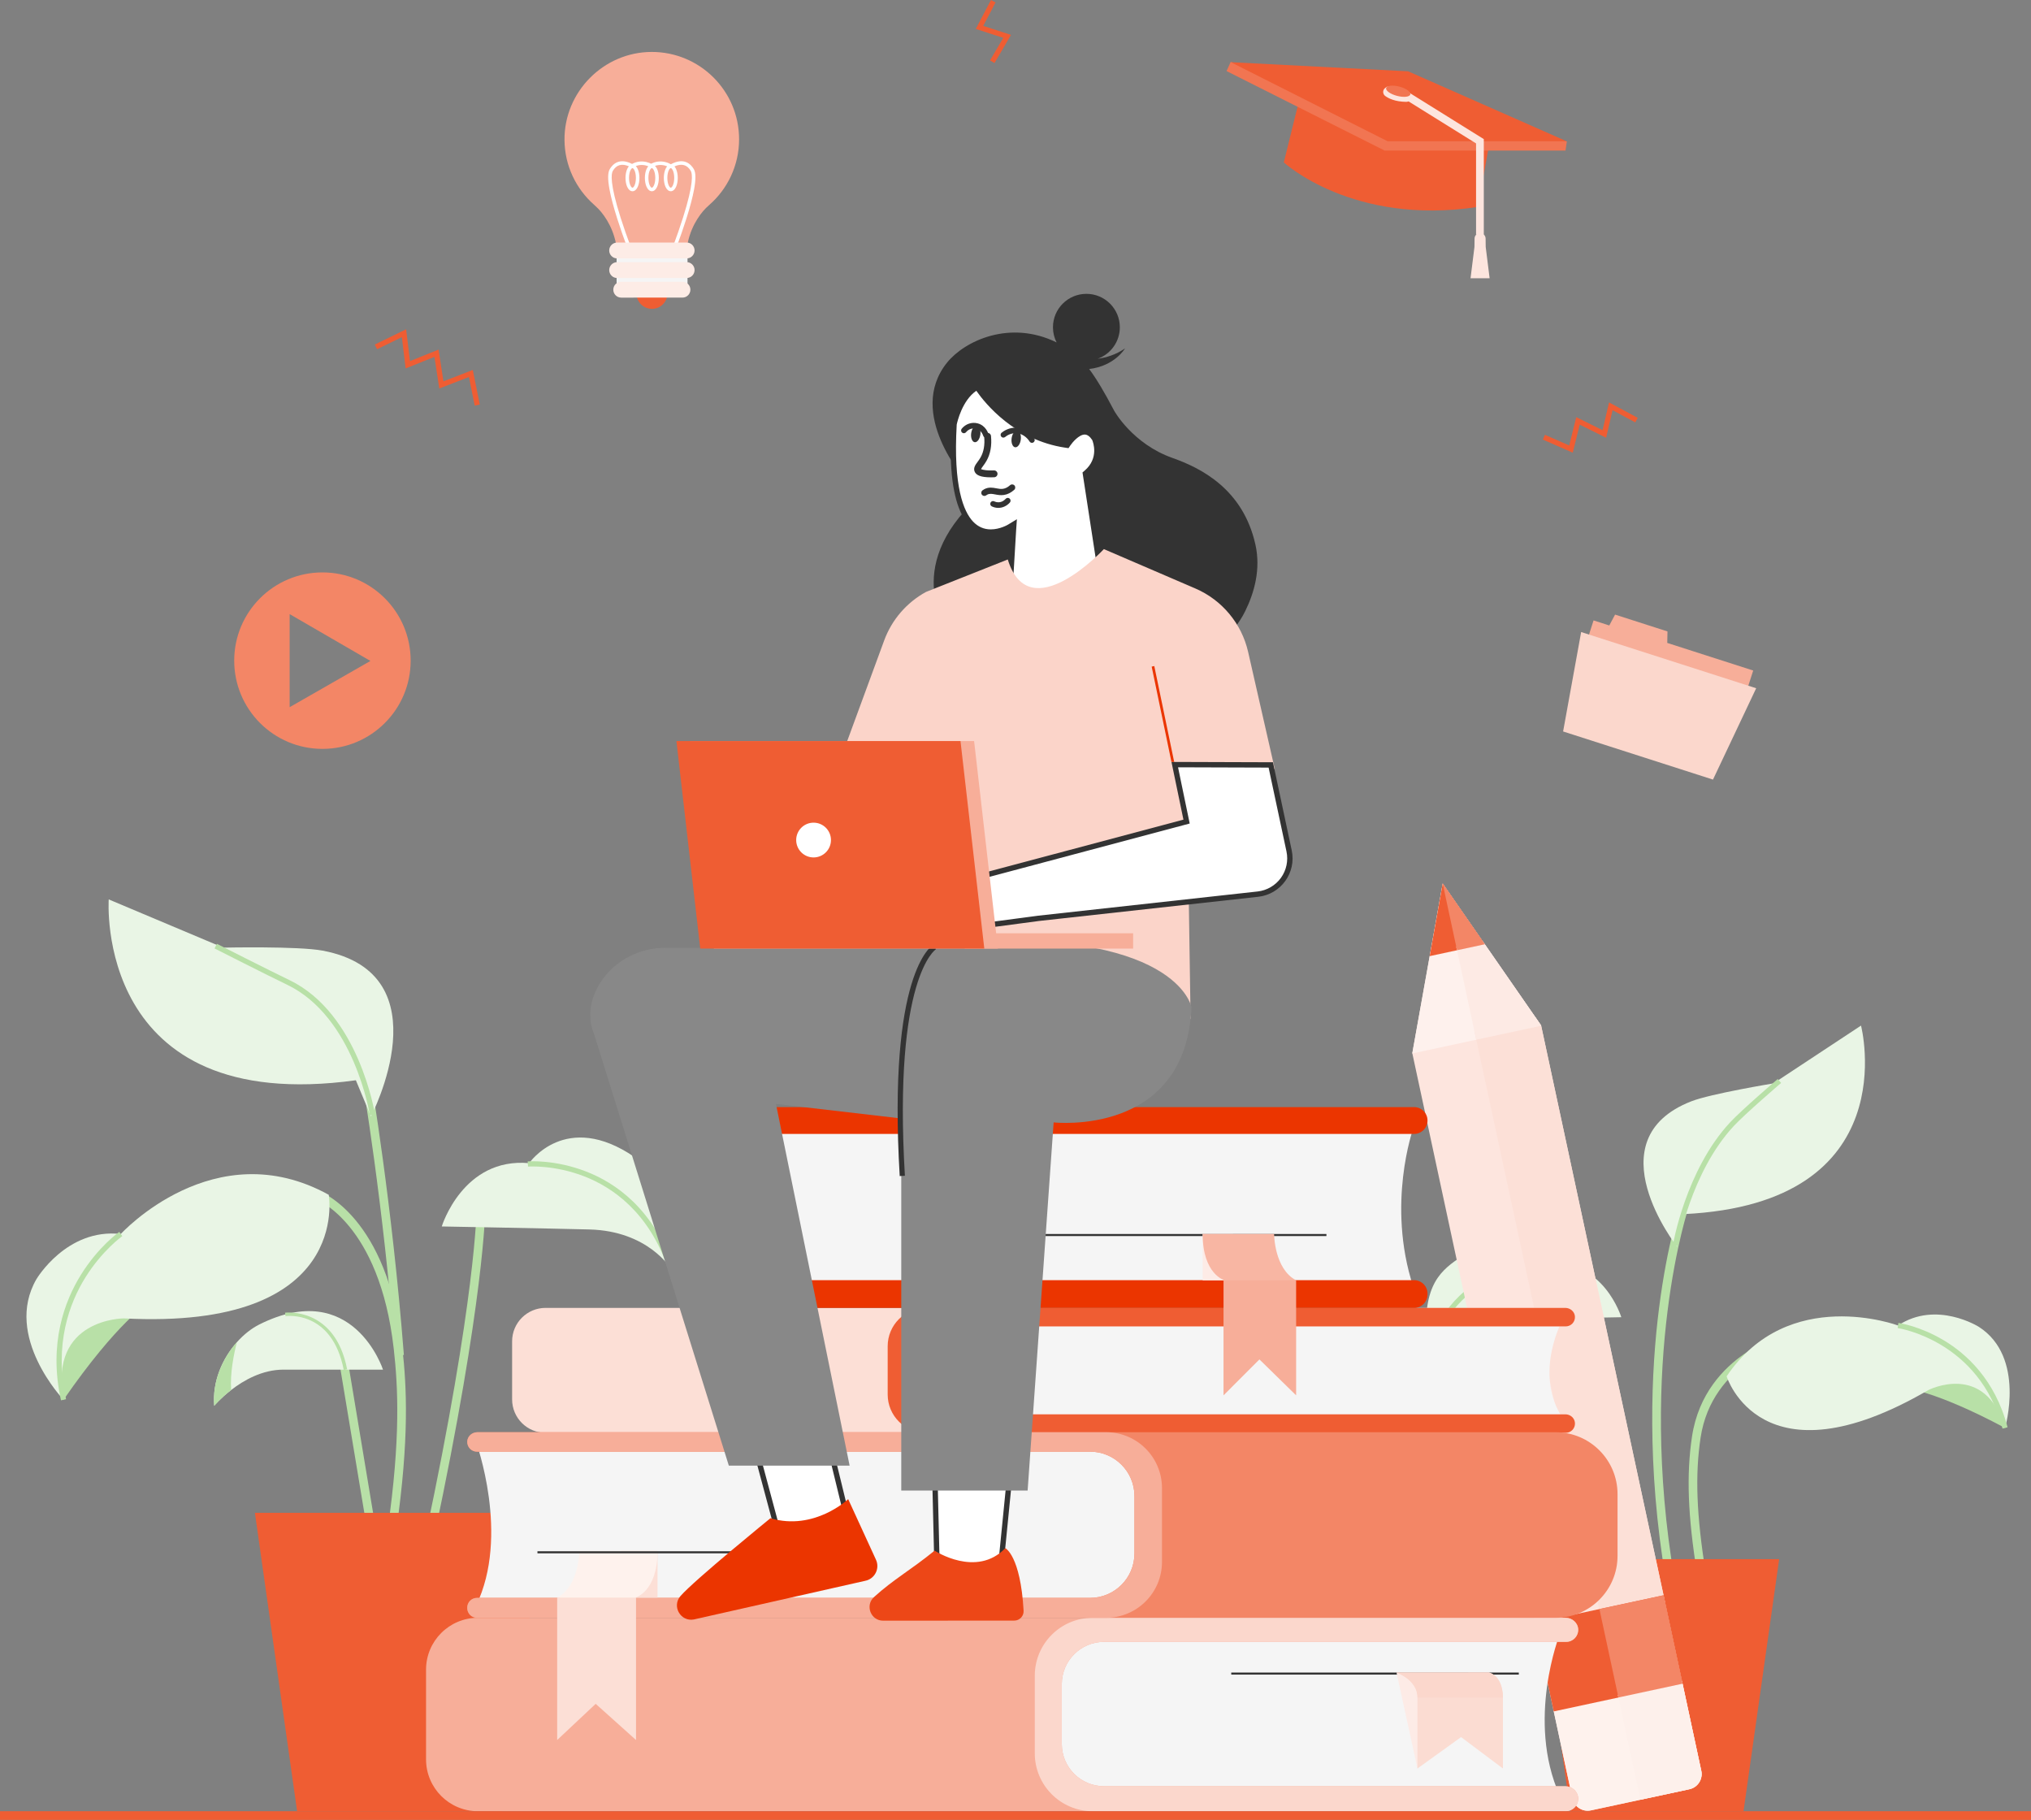 <svg xmlns="http://www.w3.org/2000/svg" id="b" width="759.703" height="680.647" viewBox="0 0 759.703 680.647"><rect x="0" y="0" width="759.703" height="680.647" fill="#808080" stroke="none"/><defs><style>.d{fill:#f7ae99;}.e{fill:#f8b6a3;}.f{fill:#e9f5e5;}.g{fill:#f5f5f5;}.h{fill:#fbd4c9;}.i{fill:#fce0d7;}.j{fill:#eb3500;}.k{fill:#ed4717;}.l{fill:#ef5d33;}.m{fill:#fef2ed;}.n{fill:#fff;}.o{fill:#f38666;}.p{fill:#fef1ed;}.q{fill:#fbdcd2;}.r{fill:#f17552;}.s{fill:#fcdfd6;}.t{fill:#fde5de;}.u{fill:#fbd7cc;}.v{fill:#fdf0eb;}.w{fill:#fdece6;}.x{fill:#fdebe6;}.y{fill:#fdeae4;}.z{fill:#b8e0a7;}.aa{fill:#333;}.ab{fill:#888;}</style></defs><g id="c"><rect class="z" x="131.999" y="508.683" width="3.235" height="62.618" transform="translate(-86.762 29.23) rotate(-9.441)"></rect><path class="z" d="M148.245,572.232l-3.203-.458c4.835-33.844,3.85-52.978,2.248-67.232-5.31-47.249-29.123-56.064-29.363-56.148l1.064-3.055c1.058,.368,25.98,9.589,31.514,58.842,1.624,14.457,2.626,33.847-2.261,68.051Z"></path><path class="z" d="M147.849,507.025c-4.452-57.042-12.304-102.829-12.383-103.285l3.189-.551c.079,.457,7.956,46.394,12.42,103.585l-3.225,.251Z"></path><path class="z" d="M162.317,575.158l-3.165-.672c18.911-88.993,19.13-122.22,19.13-122.545h3.236c0,.329-.219,33.897-19.201,123.218Z"></path><path class="z" d="M623.186,591.295c-7.387-43.318-5.502-79.377-2.619-101.999,3.129-24.558,7.94-38.651,8.144-39.239l3.058,1.057c-.196,.566-19.387,57.581-5.393,139.637l-3.19,.544Z"></path><path class="z" d="M634.812,588.619c-3.486-21.721-4.056-37.079-1.907-51.353,2.417-16.05,11.945-25.643,19.512-30.866,8.161-5.632,15.675-7.471,15.991-7.546l.754,3.146c-.288,.069-28.766,7.254-33.058,35.748-2.097,13.924-1.528,28.985,1.903,50.358l-3.195,.512Z"></path><path class="f" d="M40.672,336.386s-5.637,81.17,92.443,67.641l5.637,13.528s27.858-53.298-18.038-62.005c-9.142-1.734-37.203-1.127-37.203-1.127l-42.839-18.038Z"></path><path class="z" d="M55.328,487.452s-11.274,6.764-31.566,36.075l-7.892-15.783,27.057-29.311,12.401,9.019Z"></path><path class="f" d="M23.762,523.527s-22.547-23.674-10.146-45.094c0,0,11.274-19.165,31.566-16.91,0,0,34.948-38.33,77.788-14.656,0,0,9.019,50.731-76.66,46.222,0,0-28.184,0-22.547,30.439Z"></path><path class="z" d="M22.814,523.738c-4.73-21.284,1.441-37.277,7.451-46.945,6.512-10.475,14.04-15.841,14.358-16.064l1.118,1.587c-.075,.053-7.57,5.406-13.87,15.572-5.795,9.35-11.741,24.821-7.162,45.429l-1.895,.421Z"></path><path class="f" d="M165.245,458.704s7.892-25.929,32.693-23.674c0,0,13.63-19.978,39.457-2.255,9.039,6.203,16.91,13.528,13.528,41.712,0,0-8.455-14.092-30.439-14.656-14.935-.383-55.24-1.127-55.24-1.127Z"></path><path class="z" d="M250.003,474.794c-7.16-21.48-21.057-30.795-31.453-34.826-11.271-4.37-20.931-3.663-21.027-3.655l-.154-1.935c.41-.033,10.2-.75,21.883,3.78,10.785,4.182,25.195,13.826,32.594,36.022l-1.841,.614Z"></path><path class="f" d="M143.261,512.254h-37.203c-7.937,0-14.892,3.968-19.593,7.621-3.968,3.066-6.336,5.907-6.336,5.907-.767-9.143,3.111-17.767,8.478-23.787,2.582-2.897,5.502-5.186,8.433-6.651,35.072-17.542,46.222,16.91,46.222,16.91Z"></path><path class="z" d="M128.578,512.377c-4.293-22.213-21.078-20.233-21.789-20.139l-.174-1.283c.188-.027,18.702-2.265,23.233,21.176l-1.27,.246Z"></path><path class="z" d="M138.356,417.138c-.056-.367-5.868-36.842-31.025-48.874-6.87-3.286-26.876-13.436-27.077-13.538l.878-1.731c.201,.102,20.186,10.242,27.036,13.518,26.091,12.478,32.049,49.956,32.107,50.334l-1.92,.291Z"></path><path class="z" d="M86.465,519.875c-3.968,3.066-6.336,5.907-6.336,5.907-.767-9.143,3.111-17.767,8.478-23.787-1.105,4.307-2.604,11.522-2.142,17.88Z"></path><polygon class="l" points="95.349 565.803 203.575 565.803 187.792 677.411 111.132 677.411 95.349 565.803"></polygon><path class="f" d="M696.121,383.579s17.269,66.533-66.279,70.508l-2.583,12.109s-31.4-39.941,5.364-54.289c7.323-2.858,30.72-6.706,30.72-6.706l32.779-21.623Z"></path><path class="z" d="M712.349,519.142s11.083,.731,37.647,14.922l-.163-14.906-31.647-11.58-5.837,11.564Z"></path><path class="f" d="M749.996,534.064s7.803-26.494-9.785-37.802c0,0-15.87-10.049-30.248-.521,0,0-41.058-15.311-64.11,19.017,0,0,12.808,41.603,75.449,5.138,0,0,21.178-10.881,28.694,14.168Z"></path><path class="z" d="M749.057,534.31c-8.616-32.927-38.923-37.565-39.228-37.608l.269-1.923c.326,.045,8.084,1.175,17.047,6.548,8.273,4.959,19.115,14.621,23.791,32.491l-1.878,.492Z"></path><path class="f" d="M606.459,492.648s-6.667-21.905-27.619-20c0,0-11.515-16.877-33.334-1.905-7.636,5.24-14.286,11.429-11.429,35.238,0,0,7.143-11.905,25.715-12.381,12.617-.324,46.667-.952,46.667-.952Z"></path><path class="z" d="M534.997,506.288l-1.841-.614c6.269-18.807,18.482-26.98,27.624-30.525,9.899-3.838,18.202-3.23,18.553-3.203l-.154,1.935c-.081-.006-8.278-.594-17.775,3.108-12.692,4.948-21.576,14.805-26.407,29.298Z"></path><path class="h" d="M608.686,591.08c-16.041-75.484-16.226-103.869-16.226-104.147h3.236c0,.275,.207,28.426,16.156,103.474l-3.165,.672Z"></path><path class="z" d="M627.661,465.974l-1.915-.317c.045-.278,4.788-28.005,21.353-45.834,4.411-4.747,17.318-15.796,17.866-16.264l1.261,1.476c-.133,.114-13.37,11.444-17.705,16.11-16.161,17.394-20.815,44.557-20.86,44.83Z"></path><polygon class="l" points="665.507 583.125 574.077 583.125 587.411 677.411 652.173 677.411 665.507 583.125"></polygon><path class="t" d="M631.912,669.181l-36.833,7.916c-3.134,.674-6.221-1.321-6.895-4.455l-59.907-278.74,11.367-63.454,34.724,50.081,2.093,3.017,59.907,278.74c.674,3.134-1.321,6.221-4.455,6.895Z"></path><polygon class="p" points="576.481 383.642 528.298 393.997 528.277 393.902 534.781 357.598 539.644 330.448 554.644 352.081 555.397 353.167 576.461 383.546 576.481 383.642"></polygon><polygon class="l" points="555.397 353.167 534.781 357.598 539.644 330.448 555.397 353.167"></polygon><polygon class="i" points="622.812 599.214 598.713 604.359 551.466 385.451 574.368 380.529 576.461 383.546 622.812 599.214"></polygon><polygon class="y" points="576.481 383.642 552.198 388.861 544.73 354.109 554.644 352.081 555.397 353.167 576.461 383.546 576.481 383.642"></polygon><polygon class="o" points="555.397 353.167 545.007 355.4 539.644 330.448 555.397 353.167"></polygon><path class="m" d="M631.912,669.181l-36.833,7.916c-3.134,.674-6.221-1.321-6.895-4.455l-7.204-33.522,48.183-10.356,7.204,33.522c.674,3.134-1.321,6.221-4.455,6.895Z"></path><rect class="l" x="577.08" y="601.442" width="49.284" height="33.834" transform="translate(-116.497 140.239) rotate(-12.129)"></rect><path class="v" d="M631.912,669.181l-18.321,3.938-8.424-39.197,23.996-5.157,7.204,33.522c.674,3.134-1.321,6.221-4.455,6.895Z"></path><rect class="o" x="601.544" y="598.843" width="24.544" height="33.834" transform="translate(-115.682 142.723) rotate(-12.13)"></rect><g><g><path class="g" d="M584.964,492.621s-12.116,21.116,0,38.423H328.462v-38.423h256.503Z"></path><path class="s" d="M589.119,532.431c0,.952-.388,1.819-1.016,2.447-.621,.621-1.489,1.01-2.447,1.01H204.071c-6.914,0-12.514-5.6-12.514-12.508v-21.706c0-6.914,5.6-12.514,12.514-12.514h381.584c1.916,0,3.464,1.547,3.464,3.464s-1.547,3.457-3.464,3.457h-237.031c-4.635,0-8.39,3.761-8.39,8.397v16.094c0,4.635,3.755,8.397,8.39,8.397h237.031c1.916,0,3.464,1.547,3.464,3.463Z"></path></g><path class="l" d="M589.06,531.786c.22,1.2-.19,2.324-.957,3.092-.621,.621-1.489,1.01-2.447,1.01h-239.281c-7.918,0-14.336-6.419-14.336-14.336v-18.055c0-7.918,6.419-14.336,14.336-14.336h239.132c1.808,0,3.423,1.321,3.596,3.121,.199,2.064-1.417,3.8-3.447,3.8h-237.031c-4.634,0-8.39,3.756-8.39,8.39v16.1c0,4.637,3.759,8.397,8.397,8.397h236.905c1.689,0,3.219,1.157,3.523,2.818Z"></path></g><path class="g" d="M583.407,611.295s-12.635,32.02,0,60.231h-192.81v-60.231h192.81Z"></path><path class="d" d="M590.319,672.426c.091,1.419-.447,2.704-1.356,3.619-.848,.841-2.014,1.366-3.308,1.366H178.771c-10.719,0-19.408-8.689-19.408-19.408v-33.534c0-10.714,8.688-19.402,19.408-19.402h406.871c2.464,0,4.612,1.9,4.685,4.363,.075,2.548-1.966,4.635-4.497,4.635h-172.857c-8.728,0-15.803,7.075-15.803,15.803v22.399c0,8.724,7.072,15.796,15.796,15.796h172.519c2.491,0,4.673,1.877,4.833,4.363Z"></path><path class="u" d="M590.319,672.426c.091,1.419-.447,2.704-1.356,3.619-.848,.841-2.014,1.366-3.308,1.366h-176.93c-11.963,0-21.66-9.698-21.66-21.66v-29.024c0-11.963,9.698-21.66,21.66-21.66h176.917c2.464,0,4.612,1.9,4.685,4.363,.075,2.548-1.966,4.635-4.497,4.635h-172.857c-8.728,0-15.803,7.075-15.803,15.803v22.399c0,8.724,7.072,15.796,15.796,15.796h172.519c2.491,0,4.673,1.877,4.833,4.363Z"></path><rect class="aa" x="460.556" y="625.545" width="107.56" height=".766"></rect><polygon class="x" points="522.374 625.545 530.221 661.526 538.451 648.512 538.451 628.225 522.374 625.545"></polygon><path class="q" d="M562.182,634.892c0,.047-.001,.072-.001,.072v26.467l-15.662-11.746-16.314,11.746v-26.651c0-6.526-7.831-9.241-7.831-9.241l34.586-.026c5.175,1.553,5.232,8.589,5.222,9.378Z"></path><path class="u" d="M562.182,634.892h-31.977v-.111c0-6.526-7.831-9.241-7.831-9.241l34.586-.026c5.175,1.553,5.232,8.589,5.222,9.378Z"></path><path class="g" d="M178.056,539.294s12.808,34.962,0,61.27h253.041v-61.27H178.056Z"></path><path class="o" d="M605.044,558.805v23.112c0,12.785-10.365,23.15-23.15,23.15H178.402c-2.006,0-3.632-1.626-3.632-3.632v-.181c0-2.006,1.626-3.632,3.632-3.632h229.327c9.178,0,16.618-7.44,16.618-16.618v-21.46c0-9.174-7.437-16.612-16.612-16.612H178.402c-1.003,0-1.91-.408-2.57-1.068-.709-.716-1.128-1.72-1.053-2.825,.132-1.93,1.84-3.377,3.775-3.377h403.347c12.782,0,23.144,10.362,23.144,23.144Z"></path><path class="d" d="M434.648,556.566v27.596c0,11.546-9.359,20.905-20.905,20.905H178.402c-2.006,0-3.632-1.626-3.632-3.632v-.181c0-2.006,1.626-3.632,3.632-3.632h229.327c9.178,0,16.618-7.44,16.618-16.618v-21.46c0-9.174-7.437-16.612-16.612-16.612H178.402c-1.003,0-1.91-.408-2.57-1.068-.709-.716-1.128-1.72-1.053-2.825,.132-1.93,1.84-3.377,3.775-3.377h235.189c11.545,0,20.905,9.359,20.905,20.905Z"></path><rect class="s" x="232.205" y="580.054" width="13.753" height="17.464"></rect><polygon class="s" points="237.908 595.335 237.908 650.784 222.818 637.249 208.41 650.784 208.41 597.518 237.908 595.335"></polygon><path class="m" d="M245.958,580.054h-29.252s0,13.098-8.295,17.464h29.252s8.295-2.183,8.295-17.464Z"></path><path class="g" d="M528.596,422.157s-10.039,28.176,0,58.985h-253.714v-57.946l253.714-1.038Z"></path><path class="j" d="M286.661,414.061h242.281c2.772,0,5.019,2.247,5.019,5.019h0c0,2.772-2.247,5.019-5.019,5.019h-239.945c-6.946,0-12.577,5.631-12.577,12.577v29.539c0,6.946,5.631,12.577,12.577,12.577h239.945c2.772,0,5.019,2.247,5.019,5.019v.346c0,2.772-2.247,5.019-5.019,5.019h-242.281c-10.053,0-18.202-8.15-18.202-18.202v-38.711c0-10.053,8.15-18.202,18.202-18.202Z"></path><rect class="aa" x="388.594" y="461.526" width="107.56" height=".766"></rect><rect class="x" x="449.861" y="461.511" width="11.333" height="17.34"></rect><polygon class="d" points="457.664 476.683 457.664 521.869 471.095 508.431 484.82 521.869 484.82 478.85 457.664 476.683"></polygon><path class="e" d="M449.861,461.511h26.722s0,13.005,8.236,17.34h-26.722s-8.236-2.167-8.236-17.34Z"></path><path class="l" d="M487.01,33.207l-6.798,27.532s25.662,23.793,72.568,16.655l5.014-27.447-70.784-16.74Z"></path><polygon class="r" points="517.941 56.32 458.798 26.579 460.328 23.18 586.09 52.921 585.58 56.32 517.941 56.32"></polygon><polygon class="l" points="460.413 23.265 526.693 26.664 586.005 52.836 519.045 52.836 460.413 23.265"></polygon><polygon class="t" points="555.022 87.76 552.125 87.76 552.125 53.64 524.823 36.646 526.354 34.186 555.022 52.031 555.022 87.76"></polygon><path class="t" d="M519.003,32.376s-.487,.199-.982,.626c-.903,.778-.835,2.194,.126,2.9,1.263,.929,3.692,2.129,7.856,2.194,1.164,.018,2.081-1.019,1.87-2.164-.068-.37-.181-.744-.363-1.084l-8.507-2.471Z"></path><path class="r" d="M527.538,35.311c-.25,.954-2.477,1.197-4.974,.543-2.497-.654-4.318-1.958-4.068-2.912,.25-.954,2.477-1.197,4.974-.543,2.497,.654,4.318,1.958,4.068,2.912Z"></path><path class="t" d="M553.63,87.165h0c1.13,0,2.051,.909,2.064,2.039l.038,3.141,1.466,11.729h-7.138l1.466-11.724,.039-3.147c.014-1.13,.934-2.039,2.064-2.039Z"></path><path class="o" d="M120.608,214.084c-18.227,0-33.002,14.775-33.002,33.002s14.776,33.002,33.002,33.002,33.002-14.776,33.002-33.002-14.776-33.002-33.002-33.002Zm-12.26,50.406v-34.808l30.211,17.514-30.211,17.294Z"></path><path class="d" d="M276.46,52.069c-.005-18.055-14.663-32.683-32.726-32.644-17.99,.039-32.754,14.987-32.58,32.977,.094,9.636,4.361,18.273,11.081,24.191,1.004,.884,1.945,1.837,2.783,2.879,2.63,3.27,5.957,9.058,5.96,17.425l9.522-.003,6.622-.002,9.522-.003c-.003-8.826,3.696-14.785,6.376-17.945,.684-.807,1.44-1.549,2.237-2.245,6.868-5.988,11.206-14.803,11.203-24.63Z"></path><path class="n" d="M259.518,63.236c-1.086-1.836-3.63-4.469-8.574-1.807-.407-.231-1.166-.605-2.156-.838-1.796-.422-3.588-.197-5.217,.644-.432-.214-1.044-.467-1.785-.642-1.848-.434-3.693-.186-5.359,.717-4.791-2.451-7.271,.128-8.338,1.935-.773,1.308-.805,3.799-.098,7.613,.538,2.907,1.508,6.579,2.881,10.915,2.332,7.361,5.064,14.194,5.091,14.262l1.224-.491c-.027-.068-2.741-6.855-5.058-14.169-4.015-12.672-3.543-16.379-2.904-17.46,1.351-2.287,3.372-2.859,6.017-1.709-.242,.262-.459,.6-.643,1.01-.405,.9-.627,2.082-.627,3.329,0,1.247,.224,2.429,.629,3.329,.481,1.067,1.183,1.655,1.978,1.655,.795,0,1.497-.588,1.977-1.656,.405-.9,.627-2.082,.627-3.329,0-1.247-.224-2.429-.629-3.329-.206-.459-.454-.828-.732-1.101,1.923-.747,3.645-.342,4.682,.079-.247,.264-.467,.606-.654,1.021-.405,.9-.627,2.082-.627,3.329,0,1.247,.224,2.429,.629,3.329,.481,1.067,1.183,1.655,1.978,1.655,.795,0,1.497-.588,1.977-1.656,.405-.9,.627-2.082,.627-3.329,0-1.247-.224-2.429-.629-3.329-.224-.497-.496-.888-.803-1.166,1.889-.669,3.565-.247,4.564,.168-.237,.26-.45,.595-.631,.997-.405,.9-.627,2.082-.627,3.329,0,1.247,.224,2.429,.629,3.329,.481,1.067,1.183,1.655,1.978,1.655,.795,0,1.497-.588,1.977-1.656,.405-.9,.627-2.082,.627-3.329,0-1.247-.224-2.429-.629-3.329-.175-.389-.38-.714-.608-.97,2.688-1.202,4.739-.645,6.106,1.667,.639,1.081,1.113,4.785-2.892,17.455-2.313,7.316-5.025,14.111-5.052,14.179l1.224,.49c.027-.068,2.755-6.902,5.083-14.265,1.371-4.336,2.338-8.009,2.875-10.917,.704-3.815,.67-6.305-.103-7.613Zm-22.942,6.974c-.437,0-1.288-1.294-1.288-3.666,0-2.372,.849-3.666,1.286-3.666s1.288,1.294,1.288,3.666c0,2.372-.849,3.666-1.286,3.666Zm8.536-3.668c0,2.372-.849,3.666-1.286,3.666-.437,0-1.288-1.294-1.288-3.666,0-2.372,.849-3.666,1.286-3.666s1.288,1.294,1.288,3.666Zm5.799,3.664c-.437,0-1.288-1.294-1.288-3.666,0-2.372,.849-3.666,1.286-3.666s1.288,1.294,1.288,3.666c0,2.372-.849,3.666-1.286,3.666Z"></path><path class="l" d="M238.059,107.686v2.018c.001,3.208,2.603,5.807,5.81,5.806h0c3.208,0,5.807-2.602,5.806-5.81v-2.018s-11.617,.003-11.617,.003Z"></path><rect class="g" x="230.643" y="95.162" width="26.527" height="12.769"></rect><path class="w" d="M232.376,111.313l22.903-.007c1.638,0,2.965-1.329,2.965-2.967h0c0-1.638-1.329-2.965-2.967-2.965l-22.903,.007c-1.638,0-2.965,1.329-2.965,2.967h0c0,1.638,1.329,2.965,2.967,2.965Z"></path><path class="w" d="M230.848,96.649l25.992-.007c1.638,0,2.965-1.329,2.965-2.967h0c0-1.638-1.329-2.965-2.967-2.965l-25.992,.007c-1.638,0-2.965,1.329-2.965,2.967h0c0,1.638,1.329,2.965,2.967,2.965Z"></path><path class="w" d="M230.85,103.981l25.992-.007c1.638,0,2.965-1.329,2.965-2.967h0c0-1.638-1.329-2.965-2.967-2.965l-25.992,.007c-1.638,0-2.965,1.329-2.965,2.967h0c0,1.638,1.329,2.965,2.967,2.965Z"></path><polygon class="l" points="177.563 151.699 175.407 141.007 164.319 145.295 162.502 133.466 151.731 137.803 150.32 126.093 141.046 130.607 140.196 128.861 151.921 123.154 153.355 135.056 164.049 130.751 165.871 142.613 176.854 138.365 179.466 151.316 177.563 151.699"></polygon><polygon class="l" points="588.295 169.312 577.105 164.4 577.885 162.623 586.967 166.609 589.6 156.014 599.441 160.893 601.871 150.51 612.603 156.274 611.685 157.984 603.184 153.419 600.774 163.72 590.901 158.826 588.295 169.312"></polygon><polygon class="l" points="371.995 23.584 370.32 22.602 375.274 14.153 364.995 10.82 370.677 0 372.396 .902 367.784 9.684 378.169 13.051 371.995 23.584"></polygon><polygon class="d" points="593.434 240.273 596.077 232.04 601.958 233.928 604.127 229.867 623.728 236.161 623.646 240.459 655.792 250.781 653.023 259.405 593.434 240.273"></polygon><polygon class="u" points="591.438 236.388 584.688 273.574 640.748 291.574 656.907 257.409 591.438 236.388"></polygon><path class="aa" d="M469.6,203.702c-4.632-20.845-20.456-28.686-31.036-32.426-14.939-5.281-21.771-17.602-21.771-17.602-3.805-7.248-6.756-12.149-9.385-15.661,9.637-1.134,13.407-7.71,13.407-7.71-3.361,2.343-6.971,3.441-10.238,3.883,4.838-1.728,8.301-6.348,8.301-11.78,0-6.907-5.6-12.507-12.507-12.507s-12.507,5.6-12.507,12.507c0,2.04,.492,3.965,1.359,5.666-17.509-8.59-34.417-.57-40.964,7.535-15.429,19.102,6.948,44.006,6.948,44.006l-.463,11.581c-23.161,25.94-4.169,47.712-4.169,47.712,26.673,17.671,66.304,12.064,86.422,7.534,9.894-2.228,18.308-8.779,22.784-17.88,3.396-6.905,5.865-15.656,3.82-24.858Z"></path><g><path class="n" d="M379.089,198.243l.158-2.202-1.661,1.019c-.031,.019-3.196,1.934-6.976,1.934h-.002c-2.862,0-5.339-1.089-7.365-3.237-5.336-5.659-7.48-18.139-6.373-37.096,.165-.814,2.197-10.219,8.618-13.872,2.458,3.655,13.693,18.765,33.091,21.653l.626,.093,.353-.527c.836-1.247,3.575-4.484,6.188-4.484,1.33,0,2.57,.861,3.686,2.559,.322,.732,3.025,7.412-3.024,12.656l-.417,.362,7.783,50.619-36.451,.22,1.768-29.698Z"></path><path class="aa" d="M365.195,146.152c3.352,4.805,14.4,18.475,33.237,21.279l1.251,.183,.705-1.048c.705-1.048,3.203-4.041,5.356-4.041,.955,0,1.897,.685,2.801,2.035,.385,.923,2.538,6.802-2.794,11.425l-.835,.724,.168,1.091,7.523,48.929-34.225,.206,1.238-20.783,.465-7.827,.019-.272,.267-3.86-3.308,2.015c-.029,.018-2.976,1.787-6.455,1.787-2.577,0-4.811-.983-6.64-2.924-3.531-3.745-7.452-13.08-6.105-36.279,.215-1.025,2.038-8.997,7.331-12.64m.64-2.668c-7.869,3.702-9.959,15.052-9.959,15.052-2.063,35.083,7.503,41.459,14.734,41.459,4.131,0,7.5-2.083,7.5-2.083l-.019,.272-.466,7.849-1.365,22.914,38.677-.233-7.875-51.218c6.95-6.025,3.248-13.894,3.248-13.894-1.47-2.27-3.054-3.077-4.565-3.077-3.732,0-7.018,4.928-7.018,4.928-21.775-3.242-32.892-21.969-32.892-21.969h0Z"></path></g><g><polygon class="n" points="291.014 572.991 283.901 546.492 311.703 546.492 318.164 572.991 291.014 572.991"></polygon><path class="aa" d="M310.917,547.492l1.737,7.113,4.237,17.386h-25.111l-3.802-14.159-2.774-10.34h25.712m1.57-2h-29.89l3.449,12.858,4.2,15.641h29.191l-4.84-19.859-2.11-8.639h0Z"></path></g><g><polygon class="n" points="349.459 542.772 378.605 542.772 374.307 586.083 350.535 587.522 349.459 542.772"></polygon><path class="aa" d="M377.501,543.772l-2.267,22.865-1.838,18.5-21.886,1.325-.41-17.081-.617-25.609h27.018m2.208-2h-31.275l.666,27.657,.459,19.154,25.658-1.553,2.006-20.196,2.485-25.062h0Z"></path></g><path class="h" d="M376.961,209.25l-30.587,12.137c-7.239,3.959-12.797,10.408-15.643,18.152l-22.177,60.33h33.89l-7.197,69.101,110.094,12.03-1.411-93.324h32.924l-9.983-43.842c-2.418-10.619-9.763-19.444-19.767-23.749l-34.197-14.718s-27.877,30.071-35.944,3.883Z"></path><path class="ab" d="M350.022,419.819l-59.776-6.951,27.556,135.29h-45.18l-50.493-161.703s-4.256-8.511,2.432-18.947c5.27-8.224,14.524-13.026,24.292-13.026h119.937l-18.767,65.337Z"></path><path class="ab" d="M445.672,376.693s-5.331-30.236-91.868-24.328c0,0-16.682-.695-16.682,47.265v157.857h47.265l9.731-137.7s49.469,5.561,51.554-43.095Z"></path><path class="aa" d="M336.543,439.857c-4.503-76.019,11.925-86.162,12.627-86.556l.952,1.692-.476-.846,.487,.84c-.161,.096-16.05,10.507-11.652,84.755l-1.938,.115Z"></path><path class="k" d="M376.035,579.028s5.671,2.698,6.846,23.387c.114,2.005-1.485,3.699-3.493,3.701l-49.042,.031c-4.642,.003-6.848-5.714-3.415-8.839,7.304-6.651,13.621-10,22.662-17.355,0,0,15.632,10.31,26.443-.924Z"></path><g><path class="n" d="M335.034,350.533c-.753,0-1.221-.51-1.408-.988-.089-.228-.324-1.025,.395-1.688l18.359-16.91,.062-.087c1.687-2.396,4.441-3.827,7.368-3.827l9.883-.006,74.143-19.749-4.419-21.306,35.92,.116,6.853,32.156c.793,3.709-.026,7.599-2.246,10.675-2.222,3.077-5.659,5.081-9.433,5.497l-82.001,9.046-53.246,7.056c-.078,.01-.155,.015-.229,.015Z"></path><path class="aa" d="M440.647,286.975l33.881,.11,.607,2.846,.182,.856,5.896,27.665c.733,3.432-.025,7.034-2.08,9.88-2.056,2.848-5.239,4.703-8.731,5.088l-82.046,9.052-7.305,.97-45.917,6.083c-.034,.004-.068,.007-.1,.007-.306,0-.435-.246-.476-.352-.132-.337,.074-.526,.141-.588l18.281-16.838,.157-.145,.123-.175c1.5-2.131,3.949-3.403,6.552-3.403l9.752-.006h.261l.253-.067,4.756-1.269,68.347-18.203,1.828-.487-.384-1.852-1.845-8.892-.465-2.237-1.667-8.044m-2.459-2.008l2.168,10.458,.466,2.239,1.844,8.891-68.347,18.203-4.756,1.269-9.752,.006c-3.255,0-6.309,1.585-8.186,4.251l-18.281,16.838c-1.733,1.598-.541,4.411,1.69,4.411,.118,0,.238-.008,.361-.024l45.919-6.083,7.306-.971,82.001-9.046c8.503-.938,14.333-9.014,12.547-17.375l-5.895-27.664-.181-.854-.945-4.426-37.959-.123h0Z"></path></g><circle class="n" cx="302.846" cy="314.385" r="6.471"></circle><g><polygon class="d" points="364.364 277.153 373.272 354.777 267.016 354.777 258.109 277.153 364.364 277.153"></polygon><rect class="d" x="360.865" y="349.054" width="62.99" height="5.726"></rect><polygon class="l" points="359.274 277.153 368.182 354.777 261.926 354.777 253.018 277.153 359.274 277.153"></polygon><circle class="n" cx="304.321" cy="314.185" r="6.503"></circle></g><rect class="l" y="677.411" width="759.703" height="3.236"></rect><polygon class="j" points="438.185 284.967 430.789 249.315 431.768 249.112 439.206 284.971 438.185 284.967"></polygon><rect class="aa" x="201.033" y="580.186" width="107.56" height=".766"></rect><path class="j" d="M317.265,560.691s-12.611,11.994-29.082,7.136c0,0-28.457,23.145-33.643,29.098-3.333,3.826,.042,9.706,5.027,8.76l64.026-14.443c3.611-.685,5.61-4.589,4.055-7.919l-10.382-22.632Z"></path><g><path class="aa" d="M378.394,163.975c-.215,1.709,.381,3.191,1.33,3.31,.949,.119,1.893-1.169,2.108-2.878,.215-1.709-.381-3.191-1.33-3.31s-1.893,1.169-2.108,2.878Z"></path><path class="aa" d="M370.667,178.523c-3.683,0-5.596-.714-6.15-2.268-.463-1.306,.345-2.408,1.128-3.474,.37-.504,.79-1.076,1.163-1.744,1.175-2.1,1.621-4.697,1.327-7.719-.068-.705,.447-1.332,1.152-1.402,.721-.059,1.333,.449,1.402,1.154,.347,3.553-.205,6.654-1.641,9.22-.451,.806-.94,1.474-1.333,2.01-.3,.409-.709,.966-.761,1.184,.07-.065,.763,.473,3.709,.473,.345,0,.72-.007,1.129-.021,.712-.011,1.304,.526,1.33,1.235,.026,.708-.528,1.303-1.236,1.329-.426,.016-.832,.024-1.219,.024Z"></path><path class="aa" d="M386.002,165.622c-.353,0-.697-.18-.893-.504-.178-.297-1.829-2.905-4.929-3.085-2.117-.13-3.639,.944-4.205,1.408-.441,.361-1.099,.301-1.463-.144-.364-.444-.3-1.099,.145-1.463,.753-.619,2.808-2.027,5.645-1.876,4.164,.243,6.354,3.697,6.591,4.091,.295,.492,.135,1.131-.356,1.426-.167,.101-.353,.148-.534,.148Z"></path><path class="aa" d="M363.267,162.073c-.215,1.709,.381,3.191,1.33,3.31,.949,.119,1.893-1.169,2.108-2.878,.215-1.709-.381-3.191-1.33-3.31-.949-.119-1.893,1.169-2.108,2.878Z"></path><path class="aa" d="M368.75,163.676c-.449,0-.864-.294-.997-.746-.024-.083-.626-2.048-2.56-2.574-1.394-.38-2.902,.127-3.843,1.292-.361,.447-1.017,.517-1.461,.154-.447-.361-.516-1.015-.155-1.462,1.458-1.804,3.812-2.587,6.004-1.991,2.995,.813,3.914,3.67,4.009,3.993,.163,.55-.152,1.128-.703,1.29-.097,.028-.196,.043-.294,.043Z"></path><path class="aa" d="M368.211,185.482c-.353,0-.7-.159-.93-.461-.387-.513-.286-1.243,.227-1.63,.145-.11,.384-.278,.698-.444,1.613-.852,3.128-.567,4.465-.317,.852,.16,1.656,.313,2.481,.194,.904-.127,1.802-.584,2.672-1.358,.476-.426,1.214-.386,1.642,.096,.428,.48,.385,1.215-.096,1.642-1.219,1.084-2.528,1.732-3.893,1.924-1.21,.167-2.284-.032-3.235-.211-1.144-.213-2.053-.387-2.949,.088-.172,.091-.301,.182-.382,.242-.21,.159-.457,.236-.7,.236Z"></path><path class="aa" d="M373.439,189.955c-.832,0-1.671-.192-2.441-.561-.522-.25-.743-.875-.493-1.397,.25-.525,.875-.743,1.397-.493,.381,.18,.989,.384,1.715,.35,1.342-.074,2.234-.926,2.555-1.29,.382-.434,1.046-.473,1.479-.091,.434,.384,.475,1.046,.091,1.48-.496,.56-1.88,1.876-4.012,1.993-.097,.005-.195,.008-.292,.008Z"></path></g></g></svg>